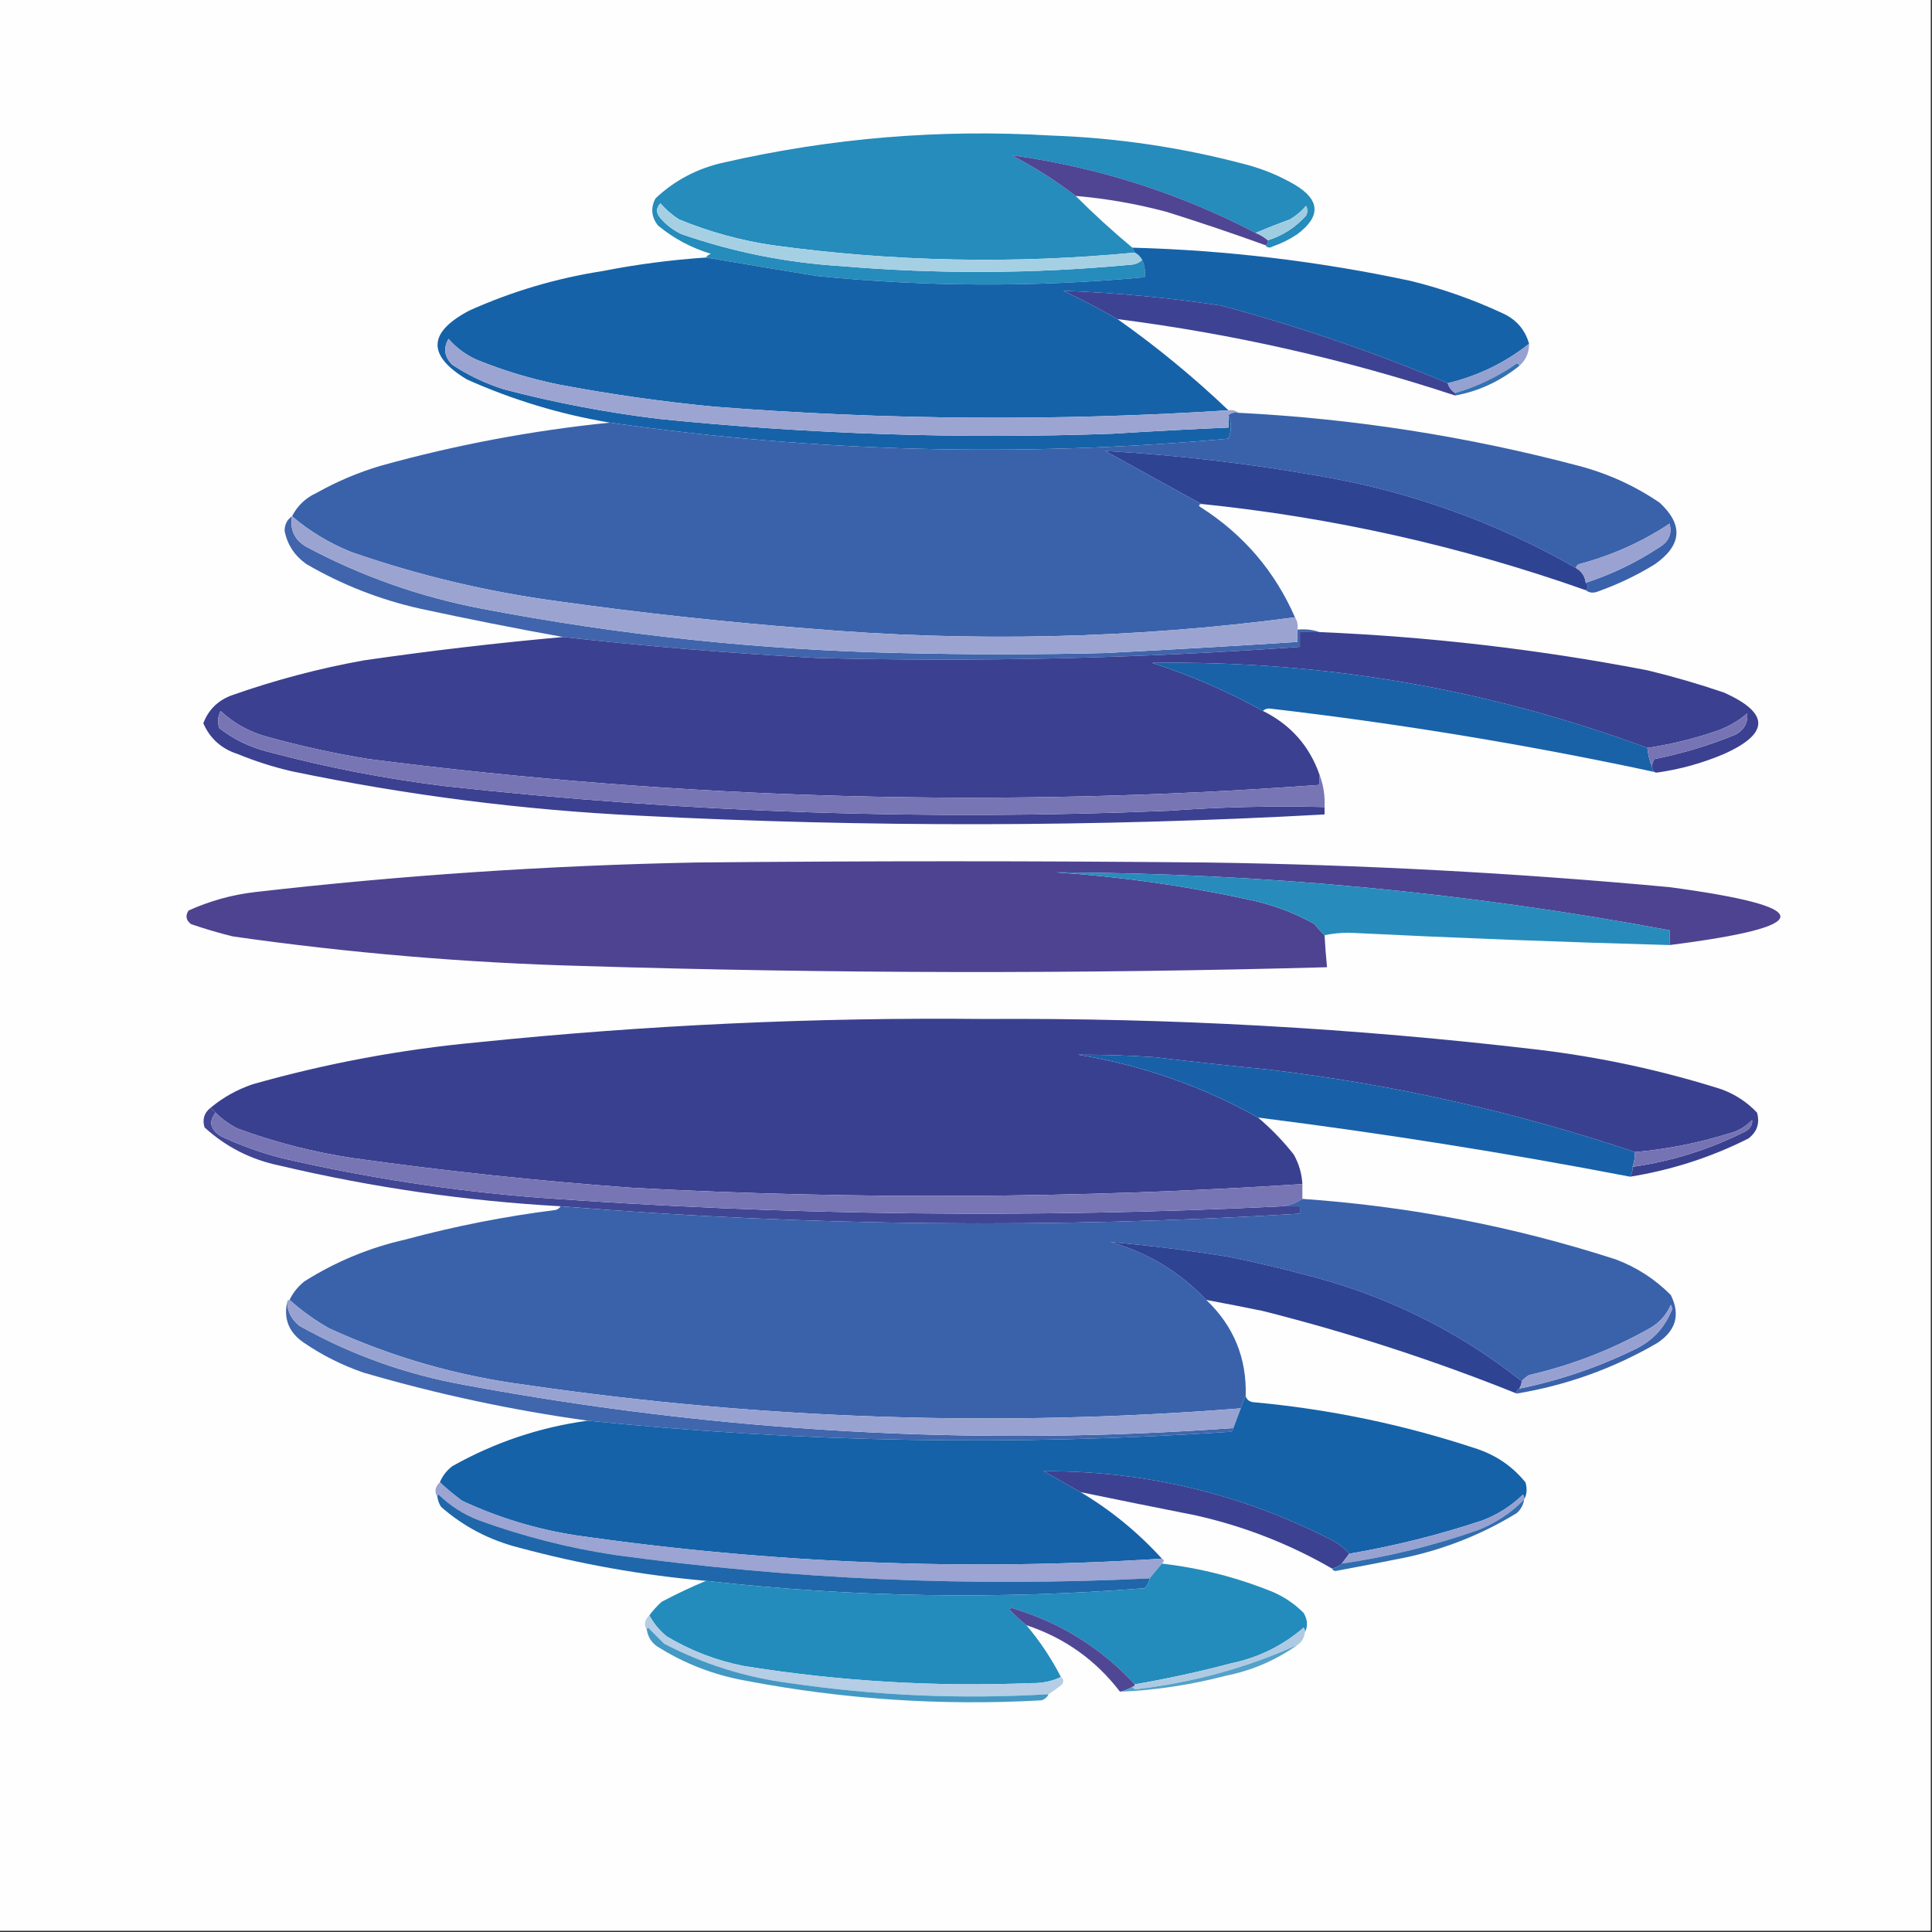 <?xml version="1.0" encoding="UTF-8"?> <svg xmlns="http://www.w3.org/2000/svg" xmlns:xlink="http://www.w3.org/1999/xlink" width="784px" height="784px" style="shape-rendering:geometricPrecision; text-rendering:geometricPrecision; image-rendering:optimizeQuality; fill-rule:evenodd; clip-rule:evenodd"><rect width="100%" height="100%" fill="#333333" stroke="none"/> <g> <path style="opacity:1" fill="#fefefe" d="M -0.5,-0.5 C 260.833,-0.5 522.167,-0.5 783.5,-0.5C 783.5,260.833 783.5,522.167 783.5,783.5C 522.167,783.5 260.833,783.5 -0.5,783.5C -0.5,522.167 -0.5,260.833 -0.5,-0.5 Z"></path> </g> <g> <path style="opacity:1" fill="#258cbc" d="M 513.5,99.5 C 514.338,99.158 514.672,98.492 514.5,97.5C 520.569,95.603 525.736,92.27 530,87.5C 530.667,86.167 530.667,84.833 530,83.5C 528.127,85.709 525.96,87.542 523.5,89C 518.694,90.763 514.028,92.596 509.5,94.5C 478.296,78.284 445.296,67.784 410.5,63C 419.702,67.761 428.369,73.261 436.5,79.5C 443.841,86.841 451.508,93.841 459.5,100.5C 459.833,101.167 460.167,101.833 460.5,102.5C 411.381,107.221 362.381,106.221 313.5,99.5C 300.385,97.555 287.718,94.055 275.5,89C 272.705,87.207 270.205,85.04 268,82.5C 266.173,84.414 266.173,86.414 268,88.5C 270.383,91.273 273.217,93.439 276.5,95C 297.524,102.292 319.19,106.625 341.5,108C 380.342,111.289 419.176,111.122 458,107.5C 460.295,107.453 462.129,106.787 463.5,105.5C 464.468,107.607 464.802,109.941 464.5,112.5C 420.143,116.606 375.81,116.439 331.5,112C 316.455,109.557 301.455,107.057 286.5,104.5C 286.918,103.778 287.584,103.278 288.5,103C 280.522,100.596 273.355,96.762 267,91.5C 264.296,88.001 263.963,84.334 266,80.5C 273.79,73.187 282.957,68.354 293.5,66C 337.27,55.97 381.603,52.304 426.5,55C 453.642,55.941 480.309,59.941 506.5,67C 513.179,68.839 519.512,71.506 525.5,75C 535.727,81.143 536.06,87.81 526.5,95C 523.392,97.106 520.059,98.772 516.5,100C 515.251,100.74 514.251,100.573 513.5,99.5 Z"></path> </g> <g> <path style="opacity:1" fill="#4f4593" d="M 509.5,94.5 C 511.368,95.263 513.035,96.263 514.5,97.5C 514.672,98.492 514.338,99.158 513.5,99.5C 500.273,94.722 486.939,90.222 473.5,86C 461.348,82.752 449.015,80.586 436.5,79.5C 428.369,73.261 419.702,67.761 410.5,63C 445.296,67.784 478.296,78.284 509.5,94.5 Z"></path> </g> <g> <path style="opacity:1" fill="#a5d0e4" d="M 460.5,102.5 C 461.833,103.167 462.833,104.167 463.5,105.5C 462.129,106.787 460.295,107.453 458,107.5C 419.176,111.122 380.342,111.289 341.5,108C 319.19,106.625 297.524,102.292 276.5,95C 273.217,93.439 270.383,91.273 268,88.5C 266.173,86.414 266.173,84.414 268,82.5C 270.205,85.04 272.705,87.207 275.5,89C 287.718,94.055 300.385,97.555 313.5,99.5C 362.381,106.221 411.381,107.221 460.5,102.5 Z"></path> </g> <g> <path style="opacity:1" fill="#a0cce2" d="M 514.5,97.5 C 513.035,96.263 511.368,95.263 509.5,94.5C 514.028,92.596 518.694,90.763 523.5,89C 525.96,87.542 528.127,85.709 530,83.5C 530.667,84.833 530.667,86.167 530,87.5C 525.736,92.27 520.569,95.603 514.5,97.5 Z"></path> </g> <g> <path style="opacity:1" fill="#1662a8" d="M 459.5,100.5 C 497.576,101.527 535.243,106.027 572.5,114C 585.253,117.14 597.586,121.473 609.5,127C 615.181,129.507 618.848,133.674 620.5,139.5C 610.741,147.212 599.741,152.545 587.5,155.5C 557.585,142.917 526.919,132.417 495.5,124C 474.25,120.796 452.917,118.796 431.5,118C 439.126,121.643 446.459,125.476 453.5,129.5C 469.373,140.7 484.373,153.033 498.5,166.5C 428.793,170.984 359.126,170.484 289.5,165C 268.367,162.957 247.367,159.957 226.5,156C 215.178,153.67 204.178,150.337 193.5,146C 189.044,144.021 185.21,141.187 182,137.5C 179.829,141.317 180.329,144.817 183.5,148C 190.001,152.284 197.001,155.617 204.5,158C 225.205,163.425 246.205,167.425 267.5,170C 328.679,176.217 390.012,178.217 451.5,176C 467.162,175.019 482.829,174.185 498.5,173.5C 498.5,171.833 498.5,170.167 498.5,168.5C 499.818,171.565 499.818,174.731 498.5,178C 414.558,185.645 330.892,183.479 247.5,171.5C 227.526,168.168 208.193,162.335 189.5,154C 173.246,144.222 173.579,134.889 190.5,126C 207.749,118.252 225.749,112.918 244.5,110C 258.39,107.277 272.39,105.444 286.5,104.5C 301.455,107.057 316.455,109.557 331.5,112C 375.81,116.439 420.143,116.606 464.5,112.5C 464.802,109.941 464.468,107.607 463.5,105.5C 462.833,104.167 461.833,103.167 460.5,102.5C 460.167,101.833 459.833,101.167 459.5,100.5 Z"></path> </g> <g> <path style="opacity:1" fill="#3d4392" d="M 587.5,155.5 C 588.026,157.23 589.026,158.564 590.5,159.5C 590.5,159.833 590.5,160.167 590.5,160.5C 545.855,145.78 500.189,135.446 453.5,129.5C 446.459,125.476 439.126,121.643 431.5,118C 452.917,118.796 474.25,120.796 495.5,124C 526.919,132.417 557.585,142.917 587.5,155.5 Z"></path> </g> <g> <path style="opacity:1" fill="#9ca5d2" d="M 498.5,166.5 C 500.099,166.232 501.432,166.566 502.5,167.5C 500.901,167.232 499.568,167.566 498.5,168.5C 498.5,170.167 498.5,171.833 498.5,173.5C 482.829,174.185 467.162,175.019 451.5,176C 390.012,178.217 328.679,176.217 267.5,170C 246.205,167.425 225.205,163.425 204.5,158C 197.001,155.617 190.001,152.284 183.5,148C 180.329,144.817 179.829,141.317 182,137.5C 185.21,141.187 189.044,144.021 193.5,146C 204.178,150.337 215.178,153.67 226.5,156C 247.367,159.957 268.367,162.957 289.5,165C 359.126,170.484 428.793,170.984 498.5,166.5 Z"></path> </g> <g> <path style="opacity:1" fill="#95a1d0" d="M 620.5,139.5 C 620.498,143.165 619.165,146.165 616.5,148.5C 616.44,147.957 616.107,147.624 615.5,147.5C 607.811,152.845 599.478,156.845 590.5,159.5C 589.026,158.564 588.026,157.23 587.5,155.5C 599.741,152.545 610.741,147.212 620.5,139.5 Z"></path> </g> <g> <path style="opacity:1" fill="#3471b1" d="M 616.5,148.5 C 608.59,154.798 599.923,158.798 590.5,160.5C 590.5,160.167 590.5,159.833 590.5,159.5C 599.478,156.845 607.811,152.845 615.5,147.5C 616.107,147.624 616.44,147.957 616.5,148.5 Z"></path> </g> <g> <path style="opacity:1" fill="#3a62ab" d="M 498.5,168.5 C 499.568,167.566 500.901,167.232 502.5,167.5C 549.269,169.871 595.269,177.038 640.5,189C 652.394,192.115 663.394,197.115 673.5,204C 683.182,212.968 682.515,221.302 671.5,229C 664.229,233.469 656.562,237.135 648.5,240C 646.613,240.78 644.946,240.613 643.5,239.5C 644.625,238.652 644.625,237.652 643.5,236.5C 654.151,233.008 664.151,228.175 673.5,222C 677.256,219.675 678.59,216.508 677.5,212.5C 666.147,220.014 653.813,225.514 640.5,229C 639.944,229.383 639.611,229.883 639.5,230.5C 606.825,211.773 571.825,199.273 534.5,193C 505.994,187.985 477.328,184.652 448.5,183C 461.636,190.228 474.636,197.395 487.5,204.5C 486.262,204.81 486.262,205.31 487.5,206C 504.661,216.995 517.328,231.828 525.5,250.5C 459.824,259.202 393.824,260.702 327.5,255C 293.709,252.379 260.042,248.712 226.5,244C 197.781,240.153 169.781,233.487 142.5,224C 133.577,220.386 125.577,215.553 118.5,209.5C 120.684,205.221 124.018,202.054 128.5,200C 136.759,195.359 145.425,191.692 154.5,189C 184.993,180.524 215.993,174.691 247.5,171.5C 330.892,183.479 414.558,185.645 498.5,178C 499.818,174.731 499.818,171.565 498.5,168.5 Z"></path> </g> <g> <path style="opacity:1" fill="#2e4392" d="M 639.5,230.5 C 641.822,231.802 643.155,233.802 643.5,236.5C 644.625,237.652 644.625,238.652 643.5,239.5C 592.908,221.638 540.908,209.971 487.5,204.5C 474.636,197.395 461.636,190.228 448.5,183C 477.328,184.652 505.994,187.985 534.5,193C 571.825,199.273 606.825,211.773 639.5,230.5 Z"></path> </g> <g> <path style="opacity:1" fill="#4065ac" d="M 118.5,209.5 C 117.571,215.072 119.571,219.238 124.5,222C 146.88,233.905 170.546,242.238 195.5,247C 251.651,257.749 308.318,263.749 365.5,265C 393.167,265.667 420.833,265.667 448.5,265C 474.514,263.666 500.514,262.166 526.5,260.5C 526.5,258.833 526.5,257.167 526.5,255.5C 529.713,255.19 532.713,255.523 535.5,256.5C 532.833,256.5 530.167,256.5 527.5,256.5C 527.5,258.5 527.5,260.5 527.5,262.5C 462.256,267.187 396.923,268.687 331.5,267C 297.079,265.161 262.746,262.328 228.5,258.5C 209.231,255.023 189.898,251.19 170.5,247C 154.224,243.354 138.891,237.354 124.5,229C 119.653,225.666 116.653,221.166 115.5,215.5C 115.467,212.898 116.467,210.898 118.5,209.5 Z"></path> </g> <g> <path style="opacity:1" fill="#9ba4d1" d="M 118.5,209.5 C 125.577,215.553 133.577,220.386 142.5,224C 169.781,233.487 197.781,240.153 226.5,244C 260.042,248.712 293.709,252.379 327.5,255C 393.824,260.702 459.824,259.202 525.5,250.5C 526.451,251.919 526.784,253.585 526.5,255.5C 526.5,257.167 526.5,258.833 526.5,260.5C 500.514,262.166 474.514,263.666 448.5,265C 420.833,265.667 393.167,265.667 365.5,265C 308.318,263.749 251.651,257.749 195.5,247C 170.546,242.238 146.88,233.905 124.5,222C 119.571,219.238 117.571,215.072 118.5,209.5 Z"></path> </g> <g> <path style="opacity:1" fill="#99a2d1" d="M 643.5,236.5 C 643.155,233.802 641.822,231.802 639.5,230.5C 639.611,229.883 639.944,229.383 640.5,229C 653.813,225.514 666.147,220.014 677.5,212.5C 678.59,216.508 677.256,219.675 673.5,222C 664.151,228.175 654.151,233.008 643.5,236.5 Z"></path> </g> <g> <path style="opacity:1" fill="#3b4090" d="M 535.5,256.5 C 580.226,258.372 624.559,263.539 668.5,272C 678.945,274.529 689.278,277.529 699.5,281C 718.167,289.333 718.167,297.667 699.5,306C 690.808,309.684 681.808,312.184 672.5,313.5C 671.167,313.5 670.5,312.833 670.5,311.5C 670.33,310.178 670.663,309.011 671.5,308C 682.833,305.75 693.833,302.417 704.5,298C 707.887,295.998 709.387,293.165 709,289.5C 705.032,292.902 700.532,295.402 695.5,297C 686.674,299.957 677.674,302.123 668.5,303.5C 603.73,279.482 536.73,267.982 467.5,269C 483.182,274.056 498.182,280.556 512.5,288.5C 523.741,294.07 531.408,302.737 535.5,314.5C 535.5,315.833 535.5,317.167 535.5,318.5C 406.488,327.99 277.821,324.49 149.5,308C 135.663,305.75 121.996,302.75 108.5,299C 101.265,297.051 94.931,293.551 89.5,288.5C 88.353,290.765 88.186,293.098 89,295.5C 94.806,299.996 101.306,303.163 108.5,305C 132.174,311.334 156.174,316.001 180.5,319C 278.228,329.78 376.228,333.113 474.5,329C 495.556,327.462 516.556,326.962 537.5,327.5C 537.5,328.5 537.5,329.5 537.5,330.5C 444.847,335.605 352.18,335.772 259.5,331C 212.003,328.688 165.003,322.688 118.5,313C 110.971,311.268 103.638,308.935 96.5,306C 89.887,303.883 85.221,299.717 82.5,293.5C 84.67,287.831 88.67,283.998 94.5,282C 111.772,275.932 129.439,271.265 147.5,268C 174.422,264.093 201.422,260.926 228.5,258.5C 262.746,262.328 297.079,265.161 331.5,267C 396.923,268.687 462.256,267.187 527.5,262.5C 527.5,260.5 527.5,258.5 527.5,256.5C 530.167,256.5 532.833,256.5 535.5,256.5 Z"></path> </g> <g> <path style="opacity:1" fill="#1962a8" d="M 668.5,303.5 C 668.802,306.373 669.469,309.039 670.5,311.5C 670.5,312.833 671.167,313.5 672.5,313.5C 620.72,302.343 568.22,293.676 515,287.5C 513.93,287.528 513.097,287.861 512.5,288.5C 498.182,280.556 483.182,274.056 467.5,269C 536.73,267.982 603.73,279.482 668.5,303.5 Z"></path> </g> <g> <path style="opacity:1" fill="#7875b5" d="M 535.5,314.5 C 537.054,318.567 537.72,322.9 537.5,327.5C 516.556,326.962 495.556,327.462 474.5,329C 376.228,333.113 278.228,329.78 180.5,319C 156.174,316.001 132.174,311.334 108.5,305C 101.306,303.163 94.806,299.996 89,295.5C 88.186,293.098 88.353,290.765 89.5,288.5C 94.931,293.551 101.265,297.051 108.5,299C 121.996,302.75 135.663,305.75 149.5,308C 277.821,324.49 406.488,327.99 535.5,318.5C 535.5,317.167 535.5,315.833 535.5,314.5 Z"></path> </g> <g> <path style="opacity:1" fill="#7674b4" d="M 670.5,311.5 C 669.469,309.039 668.802,306.373 668.5,303.5C 677.674,302.123 686.674,299.957 695.5,297C 700.532,295.402 705.032,292.902 709,289.5C 709.387,293.165 707.887,295.998 704.5,298C 693.833,302.417 682.833,305.75 671.5,308C 670.663,309.011 670.33,310.178 670.5,311.5 Z"></path> </g> <g> <path style="opacity:1" fill="#4e4391" d="M 677.5,383.5 C 677.5,381.5 677.5,379.5 677.5,377.5C 595.217,362.138 512.217,354.305 428.5,354C 454.782,355.738 480.782,359.405 506.5,365C 516.051,366.96 525.051,370.293 533.5,375C 534.733,376.667 536.067,378.167 537.5,379.5C 537.739,383.842 538.073,388.176 538.5,392.5C 437.837,395.257 337.17,395.091 236.5,392C 188.934,390.717 141.601,386.717 94.5,380C 88.746,378.584 83.079,376.917 77.5,375C 75.485,373.445 75.151,371.611 76.5,369.5C 85.095,365.601 94.095,363.101 103.5,362C 162.963,355.184 222.629,351.184 282.5,350C 351.5,349.333 420.5,349.333 489.5,350C 552.301,350.873 614.967,354.207 677.5,360C 737.468,368.063 737.468,375.896 677.5,383.5 Z"></path> </g> <g> <path style="opacity:1" fill="#278cbc" d="M 677.5,383.5 C 634.151,382.313 590.817,380.646 547.5,378.5C 543.982,378.502 540.649,378.835 537.5,379.5C 536.067,378.167 534.733,376.667 533.5,375C 525.051,370.293 516.051,366.96 506.5,365C 480.782,359.405 454.782,355.738 428.5,354C 512.217,354.305 595.217,362.138 677.5,377.5C 677.5,379.5 677.5,381.5 677.5,383.5 Z"></path> </g> <g> <path style="opacity:1" fill="#3a4090" d="M 661.5,477.5 C 662.234,476.292 662.567,474.959 662.5,473.5C 678.594,471.192 693.927,466.358 708.5,459C 710.329,457.887 711.163,456.387 711,454.5C 708.374,457.231 705.207,459.064 701.5,460C 689.093,463.848 676.426,466.348 663.5,467.5C 615.054,451.2 565.387,440.033 514.5,434C 499.149,432.498 483.816,430.831 468.5,429C 458.162,428.299 447.829,427.966 437.5,428C 463.459,432.262 487.792,440.762 510.5,453.5C 515.802,457.97 520.636,462.97 525,468.5C 527.099,472.231 528.266,476.231 528.5,480.5C 437.854,486.372 347.187,486.872 256.5,482C 218.697,479.253 181.031,475.253 143.5,470C 127.421,467.598 111.754,463.598 96.5,458C 93.079,456.301 90.079,454.135 87.5,451.5C 86.833,450.833 86.167,450.167 85.5,449.5C 90.49,445.333 96.156,442.167 102.5,440C 132.28,431.554 162.614,425.887 193.5,423C 261.981,415.957 330.648,412.79 399.5,413.5C 474.776,413.01 549.776,417.177 624.5,426C 649.7,429.039 674.367,434.373 698.5,442C 704.103,444.048 708.936,447.214 713,451.5C 714.202,455.793 713.035,459.293 709.5,462C 694.338,469.627 678.338,474.793 661.5,477.5 Z"></path> </g> <g> <path style="opacity:1" fill="#1861a8" d="M 663.5,467.5 C 663.483,469.565 663.15,471.565 662.5,473.5C 662.567,474.959 662.234,476.292 661.5,477.5C 611.428,467.877 561.094,459.877 510.5,453.5C 487.792,440.762 463.459,432.262 437.5,428C 447.829,427.966 458.162,428.299 468.5,429C 483.816,430.831 499.149,432.498 514.5,434C 565.387,440.033 615.054,451.2 663.5,467.5 Z"></path> </g> <g> <path style="opacity:1" fill="#404694" d="M 85.5,449.5 C 86.167,450.167 86.833,450.833 87.5,451.5C 84.627,455.061 85.293,458.228 89.5,461C 97.555,464.796 105.889,467.796 114.5,470C 148.763,477.919 183.43,483.252 218.5,486C 319.091,493.291 419.758,494.458 520.5,489.5C 522.833,489.5 525.167,489.5 527.5,489.5C 527.5,490.5 527.5,491.5 527.5,492.5C 427.419,498.62 327.419,497.62 227.5,489.5C 189.004,487.362 151.004,481.862 113.5,473C 101.862,470.598 91.695,465.431 83,457.5C 82.023,454.183 82.856,451.516 85.5,449.5 Z"></path> </g> <g> <path style="opacity:1" fill="#7875b5" d="M 87.5,451.5 C 90.079,454.135 93.079,456.301 96.5,458C 111.754,463.598 127.421,467.598 143.5,470C 181.031,475.253 218.697,479.253 256.5,482C 347.187,486.872 437.854,486.372 528.5,480.5C 528.5,482.5 528.5,484.5 528.5,486.5C 526.143,488.098 523.477,489.098 520.5,489.5C 419.758,494.458 319.091,493.291 218.5,486C 183.43,483.252 148.763,477.919 114.5,470C 105.889,467.796 97.555,464.796 89.5,461C 85.293,458.228 84.627,455.061 87.5,451.5 Z"></path> </g> <g> <path style="opacity:1" fill="#7673b4" d="M 662.5,473.5 C 663.15,471.565 663.483,469.565 663.5,467.5C 676.426,466.348 689.093,463.848 701.5,460C 705.207,459.064 708.374,457.231 711,454.5C 711.163,456.387 710.329,457.887 708.5,459C 693.927,466.358 678.594,471.192 662.5,473.5 Z"></path> </g> <g> <path style="opacity:1" fill="#3a62ab" d="M 528.5,486.5 C 571.851,489.502 614.185,497.669 655.5,511C 664.072,514.201 671.572,519.034 678,525.5C 681.962,533.46 680.129,539.96 672.5,545C 654.783,555.295 635.783,562.129 615.5,565.5C 615.328,564.508 615.662,563.842 616.5,563.5C 633.217,560.094 649.217,554.594 664.5,547C 670.723,543.777 675.223,538.943 678,532.5C 678.667,531.5 678.667,530.5 678,529.5C 676.221,533.612 673.388,536.778 669.5,539C 654.122,547.684 637.788,554.017 620.5,558C 619.309,558.698 618.309,559.531 617.5,560.5C 591.256,539.714 561.59,525.214 528.5,517C 518.572,514.351 508.572,512.018 498.5,510C 482.526,507.411 466.526,505.411 450.5,504C 465.759,508.287 478.759,516.121 489.5,527.5C 500.63,538.097 505.964,551.097 505.5,566.5C 504.691,568.028 504.024,569.694 503.5,571.5C 406.474,579.212 309.807,576.046 213.5,562C 185.623,558.366 158.957,550.699 133.5,539C 127.712,535.698 122.378,531.865 117.5,527.5C 118.882,524.606 120.882,522.106 123.5,520C 136.139,512.005 149.805,506.338 164.5,503C 184.553,497.589 204.886,493.589 225.5,491C 226.416,490.722 227.082,490.222 227.5,489.5C 327.419,497.62 427.419,498.62 527.5,492.5C 527.5,491.5 527.5,490.5 527.5,489.5C 525.167,489.5 522.833,489.5 520.5,489.5C 523.477,489.098 526.143,488.098 528.5,486.5 Z"></path> </g> <g> <path style="opacity:1" fill="#2e4392" d="M 617.5,560.5 C 617.443,561.609 617.11,562.609 616.5,563.5C 615.662,563.842 615.328,564.508 615.5,565.5C 581.965,552.044 547.632,540.878 512.5,532C 504.833,530.433 497.166,528.933 489.5,527.5C 478.759,516.121 465.759,508.287 450.5,504C 466.526,505.411 482.526,507.411 498.5,510C 508.572,512.018 518.572,514.351 528.5,517C 561.59,525.214 591.256,539.714 617.5,560.5 Z"></path> </g> <g> <path style="opacity:1" fill="#4066ad" d="M 116.5,528.5 C 116.694,532.335 118.361,535.502 121.5,538C 142.411,549.75 164.744,557.75 188.5,562C 291.729,581.19 395.729,587.024 500.5,579.5C 500.389,580.117 500.056,580.617 499.5,581C 412.363,586.862 325.363,585.362 238.5,576.5C 207.776,572.254 177.442,565.754 147.5,557C 138.942,554.054 130.942,550.054 123.5,545C 117.367,540.922 115.034,535.422 116.5,528.5 Z"></path> </g> <g> <path style="opacity:1" fill="#98a2d1" d="M 116.5,528.5 C 116.5,527.833 116.833,527.5 117.5,527.5C 122.378,531.865 127.712,535.698 133.5,539C 158.957,550.699 185.623,558.366 213.5,562C 309.807,576.046 406.474,579.212 503.5,571.5C 502.499,574.172 501.499,576.838 500.5,579.5C 395.729,587.024 291.729,581.19 188.5,562C 164.744,557.75 142.411,549.75 121.5,538C 118.361,535.502 116.694,532.335 116.5,528.5 Z"></path> </g> <g> <path style="opacity:1" fill="#97a1d1" d="M 616.5,563.5 C 617.11,562.609 617.443,561.609 617.5,560.5C 618.309,559.531 619.309,558.698 620.5,558C 637.788,554.017 654.122,547.684 669.5,539C 673.388,536.778 676.221,533.612 678,529.5C 678.667,530.5 678.667,531.5 678,532.5C 675.223,538.943 670.723,543.777 664.5,547C 649.217,554.594 633.217,560.094 616.5,563.5 Z"></path> </g> <g> <path style="opacity:1" fill="#1562a8" d="M 505.5,566.5 C 505.881,567.931 506.881,568.764 508.5,569C 539.597,571.821 569.93,578.155 599.5,588C 607.349,590.665 613.849,595.165 619,601.5C 619.796,604.039 619.629,606.372 618.5,608.5C 618.631,607.761 618.464,607.094 618,606.5C 613.262,611.123 607.762,614.623 601.5,617C 583.792,622.891 565.792,627.391 547.5,630.5C 545.599,628.204 543.266,626.371 540.5,625C 503.824,606.184 464.824,596.851 423.5,597C 428.563,599.861 433.563,602.694 438.5,605.5C 450.786,612.826 461.786,621.826 471.5,632.5C 391.824,637.583 312.491,634.416 233.5,623C 217.49,620.498 202.156,615.832 187.5,609C 184.335,606.665 181.335,604.165 178.5,601.5C 179.543,598.944 181.21,596.777 183.5,595C 200.634,585.344 218.967,579.177 238.5,576.5C 325.363,585.362 412.363,586.862 499.5,581C 500.056,580.617 500.389,580.117 500.5,579.5C 501.499,576.838 502.499,574.172 503.5,571.5C 504.024,569.694 504.691,568.028 505.5,566.5 Z"></path> </g> <g> <path style="opacity:1" fill="#3c4291" d="M 547.5,630.5 C 546.5,631.833 545.5,633.167 544.5,634.5C 543.395,635.6 542.062,636.267 540.5,636.5C 523.309,626.577 504.975,619.41 485.5,615C 469.82,611.897 454.153,608.731 438.5,605.5C 433.563,602.694 428.563,599.861 423.5,597C 464.824,596.851 503.824,606.184 540.5,625C 543.266,626.371 545.599,628.204 547.5,630.5 Z"></path> </g> <g> <path style="opacity:1" fill="#9ba4d2" d="M 178.5,601.5 C 181.335,604.165 184.335,606.665 187.5,609C 202.156,615.832 217.49,620.498 233.5,623C 312.491,634.416 391.824,637.583 471.5,632.5C 472.506,632.938 472.506,633.604 471.5,634.5C 469.833,636.5 468.167,638.5 466.5,640.5C 393.853,644.071 321.519,640.904 249.5,631C 230.671,628.143 212.338,623.476 194.5,617C 188.238,614.623 182.738,611.123 178,606.5C 177.601,606.728 177.435,607.062 177.5,607.5C 176.206,605.32 176.539,603.32 178.5,601.5 Z"></path> </g> <g> <path style="opacity:1" fill="#2066aa" d="M 466.5,640.5 C 466.297,642.044 465.63,643.378 464.5,644.5C 405.047,649.186 345.713,648.186 286.5,641.5C 260.756,639.23 235.422,634.73 210.5,628C 198.627,624.982 188.127,619.482 179,611.5C 178.209,610.255 177.709,608.922 177.5,607.5C 177.435,607.062 177.601,606.728 178,606.5C 182.738,611.123 188.238,614.623 194.5,617C 212.338,623.476 230.671,628.143 249.5,631C 321.519,640.904 393.853,644.071 466.5,640.5 Z"></path> </g> <g> <path style="opacity:1" fill="#97a2d1" d="M 618.5,608.5 C 613.156,613.982 606.822,618.149 599.5,621C 581.57,627.257 563.236,631.757 544.5,634.5C 545.5,633.167 546.5,631.833 547.5,630.5C 565.792,627.391 583.792,622.891 601.5,617C 607.762,614.623 613.262,611.123 618,606.5C 618.464,607.094 618.631,607.761 618.5,608.5 Z"></path> </g> <g> <path style="opacity:1" fill="#316eaf" d="M 618.5,608.5 C 618.16,610.679 617.16,612.512 615.5,614C 601.604,622.526 586.604,628.526 570.5,632C 561.01,633.914 551.51,635.748 542,637.5C 541.235,637.43 540.735,637.097 540.5,636.5C 542.062,636.267 543.395,635.6 544.5,634.5C 563.236,631.757 581.57,627.257 599.5,621C 606.822,618.149 613.156,613.982 618.5,608.5 Z"></path> </g> <g> <path style="opacity:1" fill="#238cbc" d="M 471.5,634.5 C 487.028,636.299 502.028,640.132 516.5,646C 521.214,648.051 525.381,650.885 529,654.5C 530.636,657.227 530.802,659.893 529.5,662.5C 529.631,661.761 529.464,661.094 529,660.5C 520.475,667.845 510.642,672.678 499.5,675C 486.578,678.417 473.578,681.25 460.5,683.5C 446.731,668.609 430.064,658.276 410.5,652.5C 410.167,652.667 409.833,652.833 409.5,653C 411.729,655.4 414.063,657.567 416.5,659.5C 421.977,665.974 426.644,672.974 430.5,680.5C 426.956,682.268 422.956,683.102 418.5,683C 379.247,684.59 340.247,682.256 301.5,676C 290.448,673.762 280.115,669.762 270.5,664C 267.577,661.584 265.243,658.75 263.5,655.5C 264.96,653.537 266.627,651.704 268.5,650C 274.47,646.846 280.47,644.012 286.5,641.5C 345.713,648.186 405.047,649.186 464.5,644.5C 465.63,643.378 466.297,642.044 466.5,640.5C 468.167,638.5 469.833,636.5 471.5,634.5 Z"></path> </g> <g> <path style="opacity:1" fill="#504794" d="M 460.5,683.5 C 460.5,684.167 460.167,684.5 459.5,684.5C 457.95,685.441 456.284,686.107 454.5,686.5C 444.596,673.594 431.93,664.594 416.5,659.5C 414.063,657.567 411.729,655.4 409.5,653C 409.833,652.833 410.167,652.667 410.5,652.5C 430.064,658.276 446.731,668.609 460.5,683.5 Z"></path> </g> <g> <path style="opacity:1" fill="#b5cde5" d="M 263.5,655.5 C 265.243,658.75 267.577,661.584 270.5,664C 280.115,669.762 290.448,673.762 301.5,676C 340.247,682.256 379.247,684.59 418.5,683C 422.956,683.102 426.956,682.268 430.5,680.5C 431.573,681.251 431.74,682.251 431,683.5C 429.226,684.965 427.392,686.298 425.5,687.5C 390.348,689.621 355.348,688.121 320.5,683C 302.54,680.68 285.54,675.347 269.5,667C 267.333,664.833 265.167,662.667 263,660.5C 262.601,660.728 262.435,661.062 262.5,661.5C 261.206,659.32 261.539,657.32 263.5,655.5 Z"></path> </g> <g> <path style="opacity:1" fill="#4399c4" d="M 425.5,687.5 C 424.942,688.79 423.942,689.623 422.5,690C 382.151,692.261 342.151,689.594 302.5,682C 289.521,679.677 277.521,675.01 266.5,668C 264.266,666.362 262.933,664.195 262.5,661.5C 262.435,661.062 262.601,660.728 263,660.5C 265.167,662.667 267.333,664.833 269.5,667C 285.54,675.347 302.54,680.68 320.5,683C 355.348,688.121 390.348,689.621 425.5,687.5 Z"></path> </g> <g> <path style="opacity:1" fill="#aecae3" d="M 529.5,662.5 C 529.25,664.674 528.25,666.341 526.5,667.5C 505.981,676.764 484.148,682.764 461,685.5C 460.235,685.43 459.735,685.097 459.5,684.5C 460.167,684.5 460.5,684.167 460.5,683.5C 473.578,681.25 486.578,678.417 499.5,675C 510.642,672.678 520.475,667.845 529,660.5C 529.464,661.094 529.631,661.761 529.5,662.5 Z"></path> </g> <g> <path style="opacity:1" fill="#54a1c9" d="M 526.5,667.5 C 517.784,673.689 508.117,677.856 497.5,680C 483.162,683.727 468.828,685.893 454.5,686.5C 456.284,686.107 457.95,685.441 459.5,684.5C 459.735,685.097 460.235,685.43 461,685.5C 484.148,682.764 505.981,676.764 526.5,667.5 Z"></path> </g> </svg> 